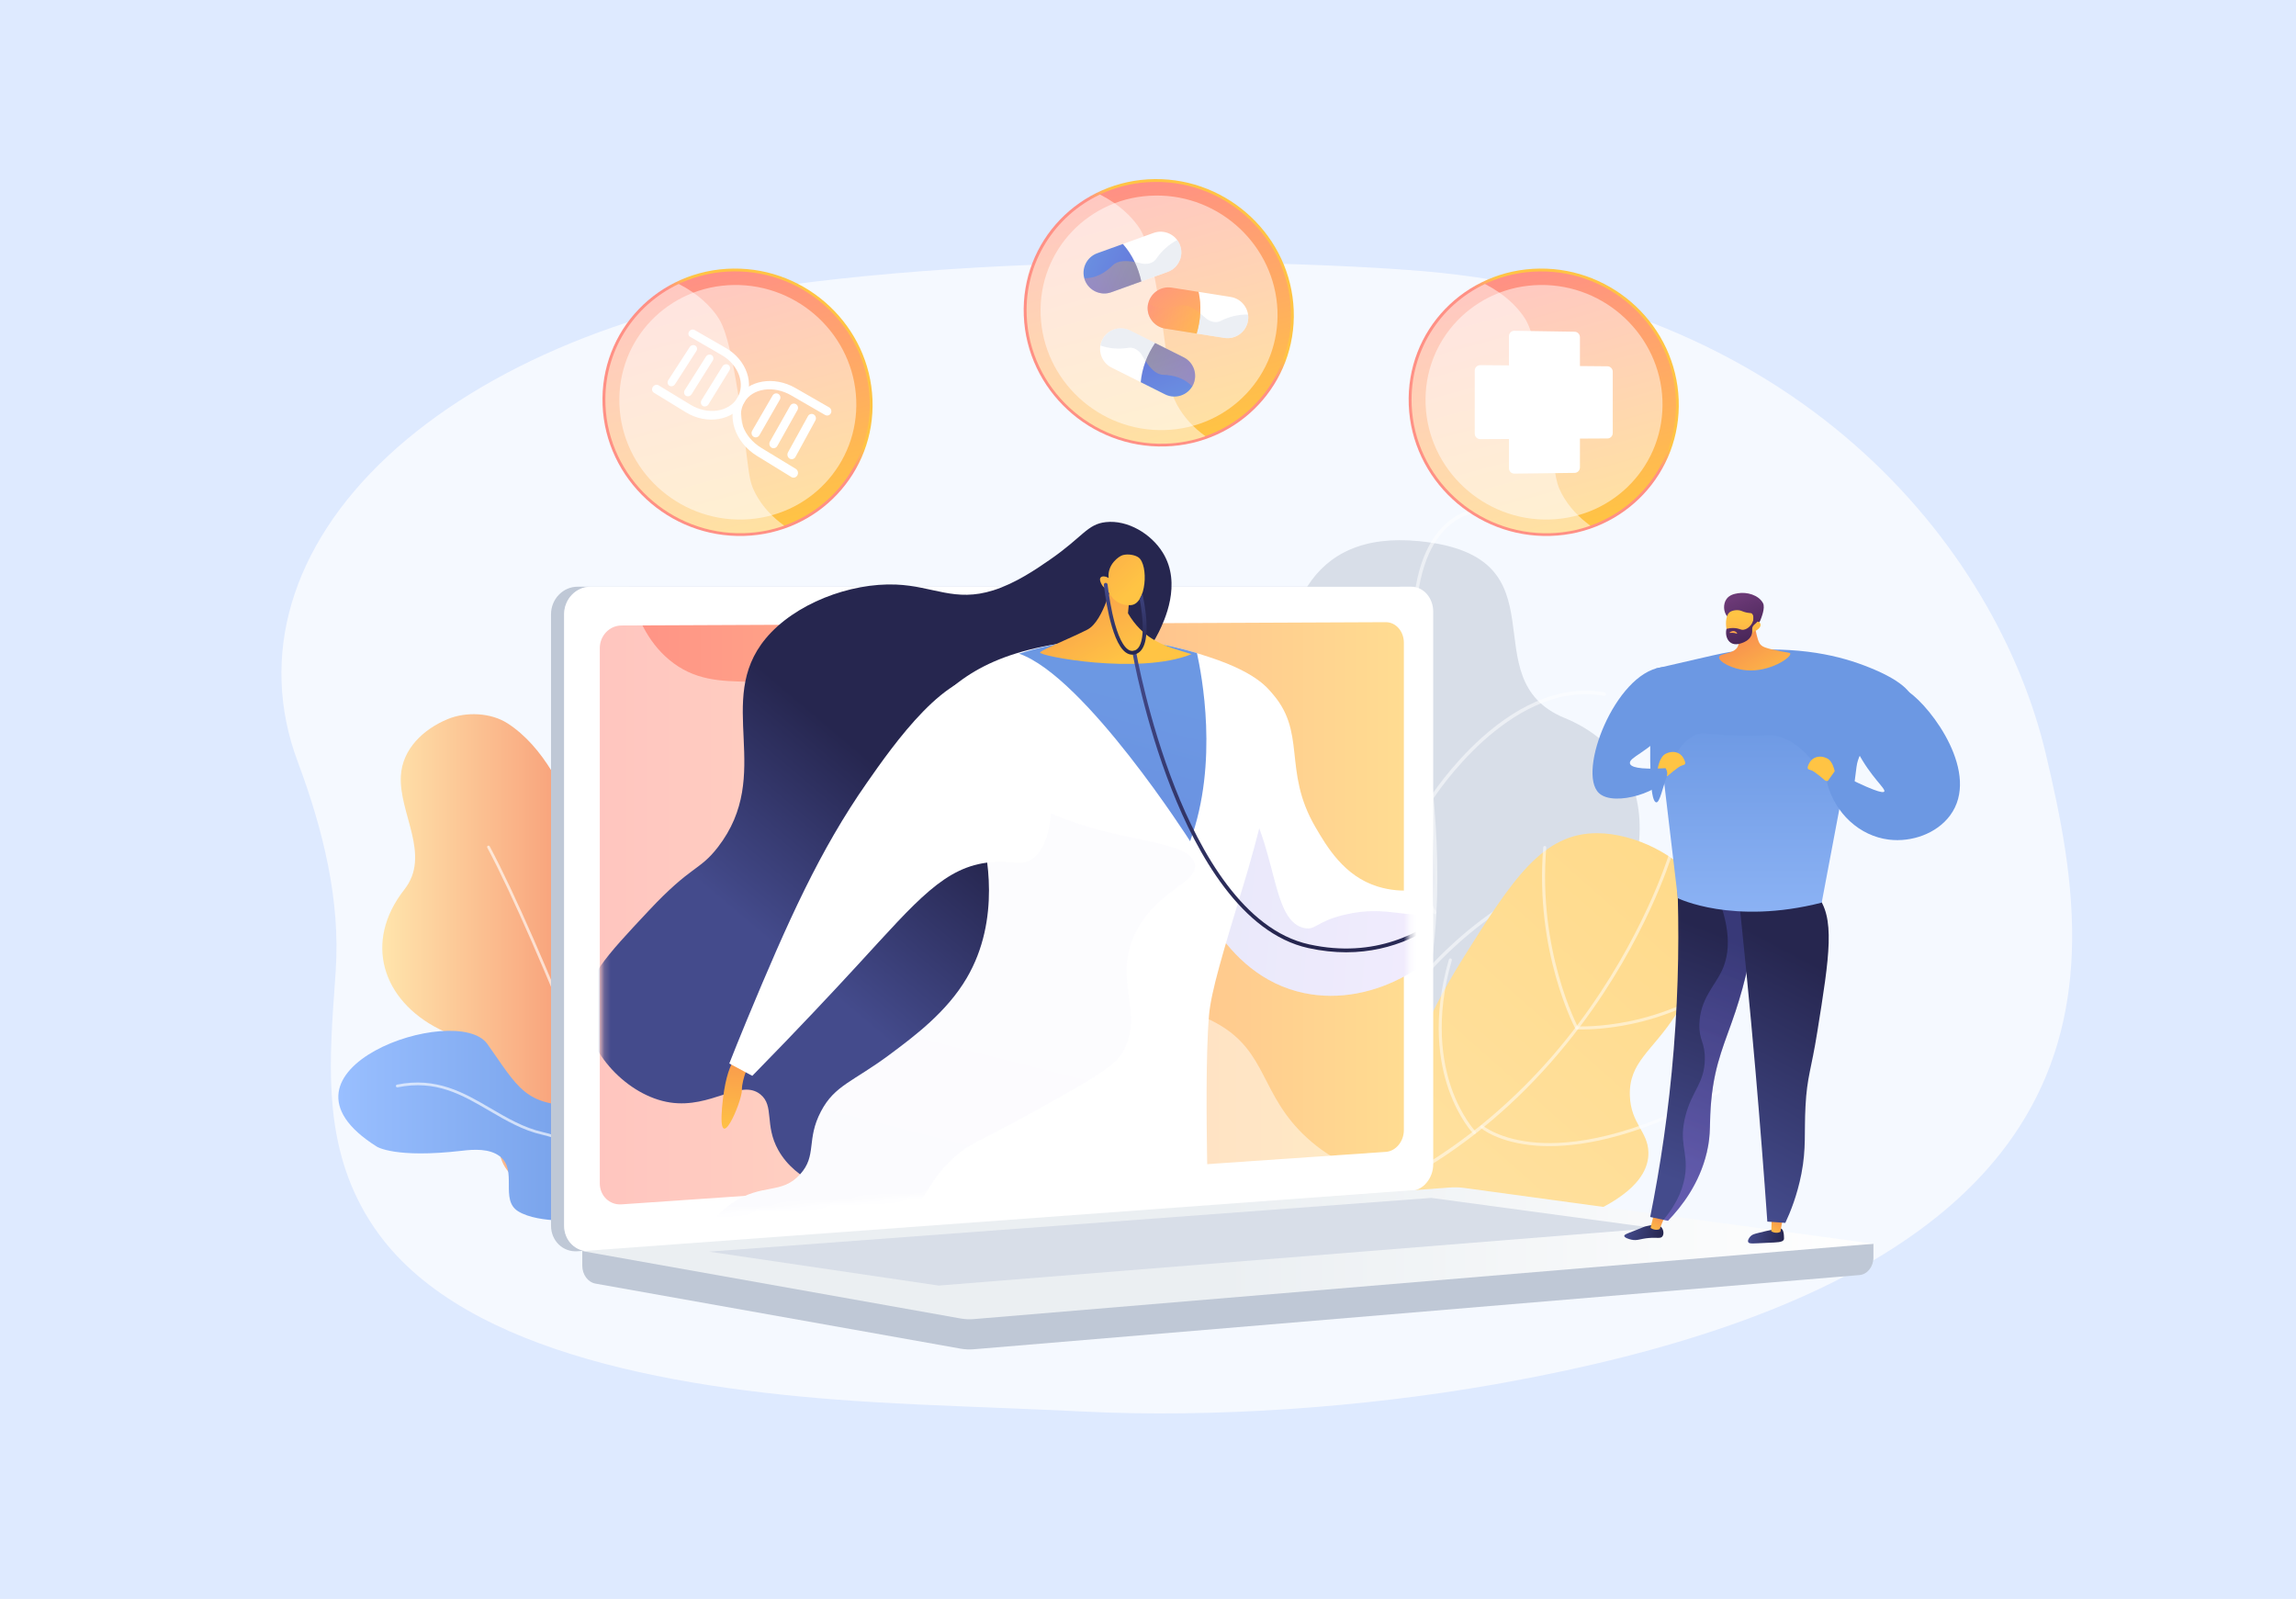 <svg width="359" height="250" viewBox="0 0 359 250" fill="none" xmlns="http://www.w3.org/2000/svg">
<rect width="359" height="250" fill="#DEEAFF"/>
<path opacity="0.7" d="M323.94 149.203C323.75 153.81 323.078 158.463 321.735 163.064C318.278 174.87 310.339 186.365 294.503 196.105C281.053 204.379 261.889 211.384 234.928 216.231C234.407 216.322 233.896 216.419 233.365 216.51C213.259 220.022 189.876 221.746 169.018 220.683C167.956 220.625 166.883 220.579 165.821 220.527C156.009 220.074 146.176 219.802 136.374 219.212C106.897 217.436 73.11 211.877 59.259 192.994C58.156 191.497 57.214 189.981 56.402 188.439C50.499 177.3 51.551 165.195 52.373 153.525C52.413 152.935 52.453 152.339 52.493 151.75C53.235 140.792 50.539 129.757 46.55 119.091C40.406 102.671 45.468 85.447 60.622 71.328C75.776 57.201 99.711 47.378 127.023 44.073C173.027 38.513 219.703 42.181 219.703 42.181C281.173 46.309 312.284 85.765 319.881 117.879C322.106 127.294 324.401 138.135 323.94 149.203Z" fill="white"/>
<path d="M96.966 186.644C96.945 186.644 96.925 186.644 96.904 186.633C93.397 186.294 89.283 184.812 87.153 181.86C86.032 180.306 85.467 178.496 85.652 176.572C85.765 175.43 85.971 174.257 86.423 173.197C86.907 172.097 87.637 171.099 88.48 170.245C88.943 169.761 89.457 169.319 89.982 168.897C91.484 167.704 94.652 166.294 93.983 163.866C93.582 162.395 92.101 161.171 91.216 159.977C89.324 157.436 88.336 154.237 89.139 151.078C89.766 148.599 91.957 146.562 94.137 145.358C103.024 140.461 100.833 127.457 110.666 131.007C120.499 134.566 120.057 145.194 113.824 153.599C111.736 156.407 109.36 159.226 107.632 162.282C106.274 164.689 106.768 166.726 108.465 168.815C109.38 169.936 110.892 170.934 111.623 172.158C113.258 174.895 114.225 178.393 112.867 181.428C111.52 184.442 108.228 186.047 105.091 186.51C102.355 186.911 99.692 186.911 96.966 186.644Z" fill="url(#paint0_linear_529_2075)"/>
<g opacity="0.8">
<path opacity="0.8" d="M96.484 183.629C96.463 183.619 96.432 183.609 96.412 183.598C96.319 183.526 96.288 183.393 96.36 183.3C96.432 183.197 103.663 172.632 102.459 162.323C101.235 151.85 108.055 142.776 108.127 142.683C108.199 142.591 108.332 142.57 108.425 142.642C108.518 142.714 108.538 142.848 108.466 142.941C108.394 143.033 101.678 151.973 102.891 162.272C104.115 172.734 96.792 183.434 96.72 183.537C96.658 183.619 96.566 183.65 96.484 183.629Z" fill="white"/>
</g>
<path d="M105.731 168.454C104.856 167.076 103.859 165.779 102.82 164.596C99.302 160.625 96.834 156.417 95.25 151.325C94.005 147.323 94.036 142.745 93.254 138.609C92.699 135.615 91.68 132.714 90.621 129.864C88.379 123.795 85.005 116.737 79.359 113.095C76.736 111.408 72.858 111.243 69.968 112.447C66.224 114.011 62.922 117.066 62.675 121.315C62.346 127.159 67.448 133.702 63.231 139.072C56.772 147.292 59.795 156.428 68.672 160.903C71.562 162.364 74.956 163.712 77.373 165.944C79.801 168.187 78.35 172.014 78.083 174.864C77.826 177.528 77.548 180.635 79.256 182.909C82.125 186.757 89.047 188.433 93.552 188.814C97.903 189.184 102.861 188.701 105.905 185.213C110.503 179.956 109.001 173.629 105.731 168.454Z" fill="url(#paint1_linear_529_2075)"/>
<g opacity="0.8">
<path opacity="0.8" d="M98.643 185.193C98.56 185.193 98.478 185.142 98.447 185.059C98.303 184.689 84.222 147.508 76.189 132.529C76.138 132.426 76.169 132.293 76.282 132.241C76.385 132.19 76.519 132.221 76.57 132.334C84.624 147.344 98.715 184.545 98.859 184.915C98.9 185.028 98.848 185.152 98.735 185.193C98.694 185.193 98.674 185.193 98.643 185.193Z" fill="white"/>
</g>
<path d="M92.564 190.45C93.5 190.316 94.436 190.162 95.362 190.018C97.964 189.596 101.184 188.793 102.006 185.892C102.243 185.069 101.842 183.588 101.739 182.734C101.636 181.859 101.513 180.985 101.317 180.131C101.04 178.948 100.587 177.837 100.001 176.767C98.993 174.915 97.83 173.526 95.671 173.115C94.097 172.806 92.359 172.734 90.764 172.796C82.052 173.084 80.983 169.936 76.2 163.228C71.417 156.52 39.944 167.364 58.931 179.287C58.931 179.287 61.79 181.139 72.209 179.925C74.112 179.699 76.529 179.555 78.144 180.789C80.993 182.96 78.123 187.569 81.003 189.38C82.68 190.429 85.375 190.748 87.308 190.82C89.057 190.872 90.816 190.697 92.564 190.45Z" fill="url(#paint2_linear_529_2075)"/>
<g opacity="0.8">
<path opacity="0.8" d="M98.376 186.859C98.314 186.859 98.242 186.828 98.201 186.767C98.15 186.695 92.636 179.195 84.809 177.425C81.754 176.736 79.111 175.183 76.55 173.691C72.24 171.17 68.167 168.784 62.16 170.008C62.047 170.028 61.934 169.956 61.903 169.843C61.883 169.73 61.955 169.617 62.068 169.586C68.239 168.331 72.57 170.862 76.766 173.321C79.296 174.802 81.909 176.335 84.902 177.014C92.883 178.814 98.489 186.448 98.54 186.52C98.612 186.612 98.592 186.746 98.489 186.818C98.458 186.849 98.417 186.859 98.376 186.859Z" fill="white"/>
</g>
<path d="M208.219 156.135C204.011 137.124 186.983 81.141 221.907 84.614C245.403 86.953 229.634 106.089 244.652 112.262C259.669 118.434 261.828 136.6 241.867 159.992C221.907 183.384 196.103 192.146 196.103 192.146C196.103 192.146 212.419 175.146 208.219 156.135Z" fill="#D8DEE8"/>
<g opacity="0.8">
<g opacity="0.8">
<path opacity="0.8" d="M192.552 194.313C192.591 194.313 192.63 194.306 192.669 194.282C230.901 175.162 225.715 135.192 222.618 111.315C222.25 108.507 221.906 105.855 221.679 103.539C220.577 92.469 222.86 86.758 224.972 83.918C227.24 80.867 229.798 80.39 229.822 80.39C229.97 80.366 230.064 80.225 230.041 80.077C230.017 79.928 229.876 79.834 229.728 79.858C229.618 79.873 226.967 80.358 224.566 83.558C222.383 86.476 220.021 92.312 221.14 103.594C221.374 105.917 221.718 108.577 222.078 111.386C225.16 135.122 230.307 174.849 192.419 193.797C192.286 193.868 192.231 194.024 192.302 194.157C192.356 194.259 192.45 194.313 192.552 194.313Z" fill="white"/>
</g>
<g opacity="0.8">
<path opacity="0.8" d="M223.885 124.991C223.971 124.991 224.057 124.944 224.112 124.865C224.143 124.818 227.178 120.109 231.981 115.798C236.384 111.84 243.22 107.404 250.776 108.781C250.924 108.804 251.065 108.71 251.089 108.562C251.112 108.413 251.018 108.272 250.87 108.249C244.722 107.13 238.058 109.602 231.613 115.407C226.764 119.772 223.697 124.529 223.666 124.576C223.588 124.701 223.619 124.865 223.744 124.951C223.784 124.975 223.838 124.991 223.885 124.991Z" fill="white"/>
</g>
<g opacity="0.8">
<path opacity="0.8" d="M223.378 152.005C223.456 152.005 223.527 151.973 223.581 151.911C223.62 151.864 227.821 146.958 234.258 142.609C240.171 138.611 249.244 134.292 258.88 136.373C259.028 136.405 259.169 136.311 259.2 136.17C259.232 136.021 259.138 135.881 258.997 135.849C249.181 133.721 239.96 138.11 233.953 142.171C227.461 146.559 223.222 151.512 223.182 151.559C223.089 151.676 223.096 151.84 223.214 151.942C223.261 151.989 223.323 152.005 223.378 152.005Z" fill="white"/>
</g>
<g opacity="0.8">
<path opacity="0.8" d="M222.399 111.503C222.446 111.503 222.501 111.487 222.548 111.464C222.673 111.386 222.712 111.214 222.626 111.088C222.595 111.041 219.529 106.277 214.679 101.919C208.235 96.115 201.571 93.642 195.423 94.761C195.274 94.784 195.18 94.925 195.204 95.074C195.227 95.223 195.368 95.317 195.517 95.293C203.072 93.916 209.908 98.352 214.312 102.311C219.106 106.629 222.149 111.331 222.18 111.378C222.227 111.456 222.313 111.503 222.399 111.503Z" fill="white"/>
</g>
<g opacity="0.8">
<path opacity="0.8" d="M224.332 142.937C224.379 142.937 224.426 142.929 224.465 142.898C224.598 142.828 224.637 142.663 224.567 142.53C224.535 142.476 221.274 136.788 216.088 132.211C213.03 129.512 209.909 127.729 206.812 126.891C202.925 125.843 199.069 126.305 195.353 128.268C195.22 128.339 195.173 128.503 195.244 128.636C195.314 128.769 195.478 128.816 195.611 128.746C202.142 125.295 208.916 126.602 215.736 132.618C220.859 137.132 224.074 142.742 224.105 142.796C224.144 142.882 224.238 142.937 224.332 142.937Z" fill="white"/>
</g>
<g opacity="0.8">
<path opacity="0.8" d="M219.474 166.681C219.521 166.681 219.568 166.673 219.607 166.642C219.74 166.572 219.78 166.407 219.709 166.274C219.678 166.22 216.416 160.532 211.231 155.955C208.172 153.256 205.052 151.473 201.954 150.636C198.067 149.587 194.211 150.049 190.496 152.012C190.363 152.083 190.316 152.247 190.386 152.38C190.456 152.513 190.621 152.56 190.754 152.49C197.285 149.04 204.058 150.346 210.879 156.362C216.002 160.876 219.216 166.486 219.248 166.54C219.287 166.634 219.381 166.681 219.474 166.681Z" fill="white"/>
</g>
</g>
<path d="M217.174 171.696C222.251 163.896 221.938 160.727 228.789 149.775C236.525 137.422 241.218 130.208 249.79 130.271C255.633 130.318 262.485 133.745 265.457 138.204C270.424 145.66 264.112 155.431 261.953 158.772C258.339 164.365 254.671 166.071 254.843 171.305C254.992 175.725 257.69 176.898 257.745 180.2C257.901 189.58 236.4 193.664 232.919 194.321C219.278 196.91 206.115 195.15 196.064 192.647C207.092 185.175 213.404 177.485 217.174 171.696Z" fill="url(#paint3_linear_529_2075)"/>
<g opacity="0.8">
<g opacity="0.8">
<path opacity="0.8" d="M193.928 193.273C193.943 193.273 193.951 193.273 193.967 193.273C205.801 191.325 216.712 186.99 226.379 180.411C234.115 175.146 241.084 168.426 247.091 160.454C257.314 146.88 261.256 134.175 261.295 134.042C261.334 133.917 261.263 133.784 261.138 133.745C261.013 133.705 260.88 133.776 260.841 133.901C260.802 134.026 256.883 146.669 246.708 160.18C237.322 172.642 220.544 188.414 193.896 192.803C193.771 192.827 193.677 192.944 193.701 193.077C193.717 193.194 193.818 193.273 193.928 193.273Z" fill="white"/>
</g>
<g opacity="0.8">
<path opacity="0.8" d="M246.56 161.001C246.599 161.001 246.638 160.993 246.669 160.97C246.787 160.907 246.826 160.766 246.763 160.649C246.701 160.532 240.428 148.75 241.773 132.524C241.781 132.391 241.687 132.282 241.554 132.266C241.421 132.258 241.312 132.352 241.296 132.485C239.943 148.859 246.278 160.759 246.341 160.876C246.396 160.954 246.474 161.001 246.56 161.001Z" fill="white"/>
</g>
<g opacity="0.8">
<path opacity="0.8" d="M247.357 160.962C248.687 160.962 251.502 160.853 255.038 160.109C259.605 159.155 266.348 156.91 272.574 151.668C272.675 151.582 272.683 151.433 272.605 151.332C272.519 151.23 272.37 151.222 272.268 151.3C266.129 156.472 259.465 158.686 254.959 159.64C250.071 160.665 246.59 160.469 246.559 160.469C246.426 160.461 246.317 160.563 246.309 160.688C246.301 160.813 246.403 160.931 246.528 160.939C246.528 160.946 246.825 160.962 247.357 160.962Z" fill="white"/>
</g>
<g opacity="0.8">
<path opacity="0.8" d="M242.28 179.198C247.919 179.198 256.695 177.571 268.904 170.866C269.021 170.804 269.061 170.663 268.998 170.545C268.935 170.428 268.795 170.389 268.677 170.452C255.021 177.946 245.721 179.05 240.332 178.658C234.505 178.228 231.869 176.014 231.846 175.991C231.744 175.905 231.595 175.92 231.509 176.014C231.423 176.116 231.431 176.264 231.533 176.35C231.642 176.444 234.286 178.682 240.246 179.128C240.872 179.175 241.552 179.198 242.28 179.198Z" fill="white"/>
</g>
<g opacity="0.8">
<path opacity="0.8" d="M251.494 201.996C251.611 201.996 251.713 201.902 251.729 201.784C251.744 201.651 251.651 201.542 251.518 201.526C235.976 199.962 227.693 195.588 223.469 192.193C218.933 188.539 218.033 185.246 218.026 185.214C217.994 185.089 217.861 185.011 217.736 185.042C217.611 185.074 217.533 185.207 217.564 185.332C217.603 185.473 218.51 188.813 223.172 192.561C227.443 195.995 235.812 200.415 251.463 201.996C251.478 201.996 251.486 201.996 251.494 201.996Z" fill="white"/>
</g>
<g opacity="0.8">
<path opacity="0.8" d="M230.541 177.313C230.604 177.313 230.658 177.289 230.705 177.25C230.799 177.156 230.799 177.007 230.713 176.914C230.69 176.89 228.492 174.567 226.943 170.131C225.519 166.031 224.37 159.241 227.006 150.142C227.045 150.017 226.966 149.884 226.841 149.853C226.716 149.814 226.583 149.892 226.552 150.017C223.877 159.248 225.05 166.149 226.505 170.318C228.085 174.848 230.275 177.156 230.369 177.25C230.424 177.289 230.486 177.313 230.541 177.313Z" fill="white"/>
</g>
</g>
<path d="M292.927 194.47L91.044 192.725V197.888C91.044 199.289 91.928 200.486 93.117 200.697L150.207 210.867C150.887 210.985 151.568 211.024 152.256 210.961L290.737 199.359C291.972 199.258 292.927 198.061 292.927 196.621V194.47Z" fill="#BFC8D6"/>
<path d="M218.63 186.193L90.317 195.635C88.018 195.808 86.156 194.008 86.156 191.622V96.052C86.156 93.666 88.026 91.733 90.317 91.733H218.63C220.523 91.733 222.048 93.478 222.048 95.637V182.038C222.056 184.19 220.523 186.052 218.63 186.193Z" fill="#BFC8D6"/>
<path d="M220.678 186.193L92.365 195.635C90.066 195.808 88.204 194.008 88.204 191.622V96.052C88.204 93.666 90.074 91.733 92.365 91.733H220.678C222.571 91.733 224.096 93.478 224.096 95.637V182.038C224.096 184.19 222.571 186.052 220.678 186.193Z" fill="white"/>
<path d="M216.682 180.098L97.169 188.305C95.299 188.43 93.782 186.959 93.782 185.011V101.341C93.782 99.393 95.299 97.805 97.169 97.797L216.682 97.28C218.246 97.272 219.506 98.704 219.506 100.48V176.695C219.506 178.471 218.239 179.997 216.682 180.098Z" fill="url(#paint4_linear_529_2075)"/>
<path d="M161.055 94.347C161.055 95.238 160.398 95.958 159.577 95.958C158.763 95.958 158.099 95.238 158.099 94.354C158.099 93.462 158.763 92.743 159.577 92.743C160.39 92.743 161.055 93.455 161.055 94.347Z" fill="white"/>
<path opacity="0.48" d="M92.366 195.635L220.03 186.232L220.679 186.185C221.547 186.122 222.337 185.692 222.939 185.043C213.749 184.542 208.047 181.28 204.363 177.908C196.972 171.141 198.255 164.467 190.284 160.016C180.343 154.469 172.522 161.494 164.982 154.563C160.406 150.354 162.651 147.217 157.027 140.935C150.793 133.972 146.734 136.311 140.469 130.044C132.546 122.119 136.511 115.955 129.683 110.267C121.408 103.367 112.475 109.751 104.599 103.132C101.197 100.277 99.335 96.13 98.365 91.718H92.374C90.075 91.718 88.213 93.65 88.213 96.036V191.614C88.197 194.008 90.067 195.808 92.366 195.635Z" fill="white"/>
<path d="M226.725 185.668L91.044 195.612L150.207 206.15C150.887 206.267 151.568 206.306 152.256 206.244L292.935 194.462L228.892 185.731C228.164 185.637 227.445 185.614 226.725 185.668Z" fill="url(#paint5_linear_529_2075)"/>
<path d="M110.841 195.698L223.8 187.296L258.762 192.021L146.773 201.002L110.841 195.698Z" fill="#D8DEE8"/>
<path d="M278.62 192.18C278.911 192.451 278.931 193.061 278.941 193.472C278.951 193.652 278.951 193.742 278.921 193.803C278.751 194.253 277.839 194.253 276.418 194.313C274.175 194.403 273.494 194.544 273.344 194.193C273.203 193.873 273.624 193.382 273.674 193.332C273.934 193.041 274.235 192.951 274.816 192.801C275.887 192.521 276.608 192.37 276.828 192.33C278.21 192.05 278.43 192 278.62 192.18Z" fill="url(#paint6_linear_529_2075)"/>
<path d="M277.047 189.937L276.957 192.491C277.027 192.611 277.798 192.942 278.389 192.591L278.829 190.057L277.047 189.937Z" fill="url(#paint7_linear_529_2075)"/>
<path d="M259.715 191.82C260.105 192.2 260.226 192.941 259.925 193.322C259.635 193.702 259.154 193.452 257.822 193.562C256.401 193.682 256.05 194.033 255.069 193.823C254.668 193.733 253.968 193.512 253.968 193.232C253.968 193.032 254.308 192.911 255.469 192.461C257.102 191.81 257.092 191.78 257.442 191.71C258.323 191.509 259.204 191.319 259.715 191.82Z" fill="url(#paint8_linear_529_2075)"/>
<path d="M258.674 189.546L258.083 191.96C258.143 192.08 258.894 192.471 259.505 192.17L260.446 189.807L258.674 189.546Z" fill="url(#paint9_linear_529_2075)"/>
<path d="M262.239 137.197C262.559 145.179 262.499 154.183 261.708 164.008C260.927 173.712 259.585 182.516 258.023 190.278C258.945 190.478 259.876 190.668 260.797 190.868C262.99 188.595 265.723 185.04 266.875 180.172C267.586 177.148 267.215 175.635 267.576 171.95C268.146 166.071 269.769 162.926 271.361 158.129C272.792 153.822 274.425 147.513 275.035 139.18C270.77 138.519 266.504 137.858 262.239 137.197Z" fill="url(#paint10_linear_529_2075)"/>
<path opacity="0.3" d="M263.521 174.523C264.542 170.497 266.495 169.426 266.565 165.63C266.615 162.936 265.644 162.715 265.714 160.142C265.814 156.236 268.097 154.193 269.248 151.729C270.46 149.135 270.93 144.968 267.656 138.038C270.119 138.419 272.583 138.799 275.046 139.18C274.435 147.522 272.803 153.822 271.371 158.128C269.779 162.926 268.157 166.071 267.586 171.949C267.226 175.635 267.596 177.147 266.885 180.172C265.734 185.039 263 188.585 260.807 190.868C260.577 190.818 260.337 190.768 260.106 190.718C262.48 187.884 263.321 185.35 263.531 183.297C263.861 179.962 262.49 178.59 263.521 174.523Z" fill="url(#paint11_linear_529_2075)"/>
<path d="M271.481 136.697C272.582 146.822 273.593 157.138 274.505 167.643C275.185 175.525 275.796 183.317 276.337 190.999C277.278 191.069 278.209 191.129 279.151 191.199C279.962 189.477 281.013 186.853 281.664 183.528C282.445 179.491 282.084 177.138 282.305 172.982C282.545 168.325 283.206 167.273 284.147 161.364C286.07 149.376 287.031 143.377 283.987 139.841C282.976 138.69 279.912 135.845 271.481 136.697Z" fill="url(#paint12_linear_529_2075)"/>
<path d="M284.838 141.133L288.562 121.393C288.562 121.393 285.899 113.091 276.437 112.119C266.975 111.148 259.455 116.005 259.455 116.005L262.349 140.442C262.349 140.432 270.92 144.679 284.838 141.133Z" fill="url(#paint13_linear_529_2075)"/>
<path d="M293.188 104.738C288.882 102.885 282.784 101.092 273.392 101.663C269.888 101.873 270.589 101.853 258.894 104.528C258.393 107.352 258.613 109.826 258.103 112.64C257.802 123.006 258.363 125.379 258.974 125.449C260.065 125.589 260.676 116.215 265.522 114.773C266.634 114.443 266.854 114.853 271.59 115.013C275.986 115.164 276.136 114.813 277.407 115.013C284.026 116.035 287.09 126.481 288.802 125.69C289.633 125.309 289.953 122.595 290.284 119.901C290.304 119.741 290.384 119.13 290.684 118.399C290.724 118.298 290.774 118.198 290.825 118.098C291.405 116.976 295.721 115.414 297.713 113.221C298.134 112.75 299.325 111.448 299.225 109.906C299.175 109.084 298.665 107.101 293.188 104.738Z" fill="#6C98E3"/>
<path d="M274.134 95.474C274.204 97.126 274.464 98.428 274.684 99.319C274.935 100.341 275.095 100.591 275.295 100.802C275.585 101.112 276.026 101.363 278.419 101.823C279.721 102.074 279.891 102.054 279.931 102.184C280.101 102.805 276.697 105.118 273.042 104.798C270.799 104.607 268.717 103.446 268.797 102.765C268.887 102.084 271.13 102.324 271.72 101.082C272.131 100.211 271.56 99.039 270.889 98.088C271.43 96.946 273.603 96.615 274.134 95.474Z" fill="url(#paint14_linear_529_2075)"/>
<path d="M270.048 96.355C269.488 95.684 269.388 94.472 269.948 93.671C270.429 92.98 271.25 92.84 271.731 92.76C273.142 92.519 274.965 93.02 275.656 94.292C276.066 95.043 275.355 96.695 275.245 96.996C275.125 97.326 274.875 97.457 274.644 97.717C274.334 98.078 273.843 98.648 273.052 99.61C272.972 99.34 272.852 99.019 272.682 98.659C272.612 98.518 272.341 97.998 271.951 97.567C271.16 96.695 270.579 96.986 270.048 96.355Z" fill="url(#paint15_linear_529_2075)"/>
<path d="M274.223 98.769C274.223 98.769 273.372 100.351 271.51 100.331C269.837 100.311 269.397 96.595 270.418 95.744C270.759 95.464 271.46 95.314 272.05 95.444C272.401 95.524 272.521 95.654 273.092 95.774C273.612 95.884 273.763 95.814 273.923 95.934C274.123 96.085 274.293 96.485 274.023 97.597C274.323 97.256 274.694 97.116 274.974 97.226C275.014 97.246 275.134 97.317 275.204 97.427C275.455 97.847 275.094 98.408 274.223 98.769Z" fill="url(#paint16_linear_529_2075)"/>
<path d="M273.973 95.704C273.893 95.764 274.154 96.054 274.194 96.475C274.274 97.296 273.493 98.328 272.652 98.458C272.151 98.538 272.001 98.238 271.16 98.198C270.639 98.168 270.219 98.258 269.948 98.328C269.738 99.239 270.028 100.131 270.659 100.521C271.33 100.932 272.151 100.621 272.492 100.491C272.722 100.401 273.453 100.121 273.803 99.42C274.174 98.688 273.753 98.278 274.184 97.777C274.404 97.527 274.704 97.396 274.985 96.916C275.055 96.785 275.105 96.665 275.135 96.595C274.684 96.154 274.084 95.614 273.973 95.704Z" fill="url(#paint17_linear_529_2075)"/>
<path d="M271.488 99.059C271.488 99.059 271.118 98.889 270.497 98.959C270.467 98.959 270.437 98.959 270.427 98.939C270.407 98.879 270.797 98.598 271.168 98.678C271.428 98.739 271.648 98.979 271.618 99.039C271.608 99.059 271.548 99.059 271.488 99.059Z" fill="url(#paint18_linear_529_2075)"/>
<path d="M286.689 122.315L287.009 121.423C287.009 121.423 286.839 119.14 285.677 118.569C284.516 117.998 283.375 118.379 282.904 119.3C282.433 120.222 282.644 120.282 283.174 120.422C283.705 120.562 285.397 122.054 285.397 122.054L286.689 122.315Z" fill="url(#paint19_linear_529_2075)"/>
<path d="M259.455 121.583L259.135 120.692C259.135 120.692 259.305 118.408 260.466 117.838C261.628 117.257 262.769 117.647 263.24 118.569C263.71 119.49 263.5 119.55 262.97 119.69C262.439 119.831 260.747 121.323 260.747 121.323L259.455 121.583Z" fill="url(#paint20_linear_529_2075)"/>
<path d="M295.353 107.262C296.775 107.041 297.976 107.873 298.507 108.233C301.991 110.627 309.781 120.973 304.895 127.522C302.792 130.337 298.907 131.709 295.353 131.278C290.777 130.717 286.882 127.172 285.65 122.305C286.051 121.734 286.461 121.173 286.862 120.602C292.77 123.637 294.422 124.077 294.622 123.757C294.902 123.316 292.499 121.493 290.437 117.517C289.996 116.666 289.806 116.315 289.806 115.935C289.796 113.481 290.997 111.368 292.099 109.946C293.19 108.524 294.001 107.482 295.353 107.262Z" fill="#6C98E3"/>
<path d="M262.86 105.078C261.918 104.037 260.066 104.297 259.705 104.347C252.566 105.359 246.548 120.712 250.003 123.997C252.416 126.28 260.396 123.606 260.677 121.083C260.707 120.852 260.677 120.532 260.436 120.111C256.041 120.361 254.989 119.881 254.859 119.38C254.599 118.418 257.793 117.567 260.436 114.282C262.83 111.328 264.422 106.801 262.86 105.078Z" fill="#6C98E3"/>
<path d="M202.283 48.483C202.737 59.92 193.797 69.465 182.205 69.801C170.496 70.146 160.54 60.977 160.078 49.328C159.617 37.679 168.83 28.134 180.547 28.001C192.139 27.876 201.83 37.045 202.283 48.483Z" fill="url(#paint21_linear_529_2075)"/>
<path d="M201.846 48.491C202.292 59.694 193.532 69.035 182.183 69.363C170.724 69.692 160.978 60.726 160.525 49.32C160.071 37.921 169.089 28.572 180.556 28.447C191.92 28.314 201.4 37.295 201.846 48.491Z" fill="url(#paint22_linear_529_2075)"/>
<path opacity="0.5" d="M199.742 48.538C200.141 58.583 192.28 66.954 182.105 67.243C171.835 67.533 163.122 59.49 162.715 49.281C162.308 39.071 170.38 30.692 180.65 30.575C190.826 30.442 199.343 38.492 199.742 48.538Z" fill="white"/>
<path opacity="0.5" d="M184.02 63.245C182.816 61 183.05 59.873 181.846 51.377C180.047 38.727 178.858 36.615 177.904 35.292C176.918 33.939 175.182 32.046 171.991 30.411C164.935 33.751 160.203 40.996 160.532 49.328C160.986 60.726 170.723 69.7 182.19 69.371C184.403 69.308 186.515 68.901 188.486 68.205C186.679 66.907 185.115 65.287 184.02 63.245Z" fill="white"/>
<path d="M180.374 36.419L175.572 38.148C177.042 39.815 177.981 41.833 178.45 44L182.572 42.514C184.246 41.911 185.13 40.042 184.52 38.367C183.917 36.693 182.048 35.809 180.374 36.419Z" fill="white"/>
<path opacity="0.49" d="M180.798 40.449C180.282 41.208 179.328 41.333 178.647 41.223C177.083 40.855 175.073 40.433 174.009 41.466C172.742 42.71 171.319 43.508 169.543 43.515C169.567 43.594 169.59 43.672 169.614 43.742C170.216 45.416 172.085 46.3 173.759 45.69L182.574 42.514C184.248 41.912 185.132 40.042 184.521 38.368C184.412 38.055 184.256 37.773 184.068 37.523C182.793 38.203 181.682 39.166 180.798 40.449Z" fill="#D8DEE8"/>
<path d="M175.572 38.148L171.56 39.596C169.886 40.198 169.002 42.068 169.612 43.742C170.215 45.416 172.084 46.3 173.758 45.69L178.451 44C177.981 41.833 177.043 39.815 175.572 38.148Z" fill="url(#paint23_linear_529_2075)"/>
<path opacity="0.3" d="M177.427 40.965C176.145 40.738 174.807 40.691 174.009 41.465C172.742 42.709 171.319 43.507 169.543 43.515C169.551 43.554 169.567 43.586 169.575 43.625C169.59 43.664 169.598 43.711 169.614 43.75C170.216 45.424 172.085 46.308 173.759 45.698L178.452 44.008C178.225 42.944 177.881 41.927 177.427 40.965Z" fill="url(#paint24_linear_529_2075)"/>
<path d="M173.798 57.471L178.366 59.755C178.562 57.534 179.367 55.468 180.611 53.63L176.692 51.674C175.097 50.876 173.141 51.525 172.343 53.121C171.553 54.717 172.21 56.673 173.798 57.471Z" fill="white"/>
<path opacity="0.49" d="M176.426 54.382C177.334 54.233 178.084 54.836 178.475 55.407C179.289 56.792 180.376 58.536 181.847 58.599C183.614 58.661 185.179 59.139 186.414 60.422C186.453 60.351 186.493 60.281 186.532 60.21C187.329 58.614 186.68 56.659 185.085 55.861L176.708 51.667C175.112 50.869 173.157 51.519 172.359 53.115C172.21 53.412 172.117 53.717 172.062 54.03C173.431 54.492 174.893 54.632 176.426 54.382Z" fill="#D8DEE8"/>
<path d="M178.366 59.757L182.176 61.666C183.771 62.463 185.727 61.814 186.524 60.218C187.322 58.622 186.673 56.666 185.077 55.868L180.611 53.639C179.375 55.469 178.562 57.542 178.366 59.757Z" fill="url(#paint25_linear_529_2075)"/>
<path opacity="0.3" d="M179.134 56.471C179.853 57.558 180.745 58.56 181.855 58.599C183.623 58.661 185.187 59.139 186.423 60.422C186.439 60.391 186.462 60.359 186.478 60.328C186.501 60.289 186.517 60.25 186.541 60.211C187.338 58.615 186.689 56.659 185.094 55.861L180.627 53.631C180.01 54.531 179.509 55.477 179.134 56.471Z" fill="url(#paint26_linear_529_2075)"/>
<path d="M192.444 46.433L187.399 45.635C187.884 47.81 187.743 50.024 187.109 52.152L191.435 52.833C193.195 53.114 194.861 51.894 195.142 50.134C195.416 48.381 194.204 46.715 192.444 46.433Z" fill="white"/>
<path opacity="0.49" d="M190.872 50.173C190.059 50.587 189.159 50.243 188.612 49.813C187.415 48.741 185.859 47.403 184.427 47.787C182.722 48.264 181.087 48.28 179.523 47.427C179.508 47.505 179.492 47.583 179.476 47.662C179.195 49.422 180.415 51.088 182.175 51.37L191.428 52.833C193.187 53.114 194.853 51.894 195.135 50.134C195.19 49.805 195.19 49.484 195.143 49.172C193.696 49.164 192.257 49.469 190.872 50.173Z" fill="#D8DEE8"/>
<path d="M187.4 45.635L183.192 44.97C181.432 44.689 179.766 45.909 179.485 47.669C179.203 49.43 180.423 51.096 182.183 51.378L187.111 52.16C187.736 50.024 187.885 47.81 187.4 45.635Z" fill="url(#paint27_linear_529_2075)"/>
<path opacity="0.3" d="M187.665 48.999C186.656 48.186 185.499 47.497 184.427 47.787C182.722 48.264 181.087 48.28 179.523 47.427C179.515 47.466 179.508 47.497 179.5 47.536C179.492 47.575 179.484 47.623 179.476 47.662C179.195 49.422 180.415 51.088 182.175 51.37L187.102 52.152C187.415 51.12 187.603 50.063 187.665 48.999Z" fill="url(#paint28_linear_529_2075)"/>
<mask id="mask0_529_2075" style="mask-type:alpha" maskUnits="userSpaceOnUse" x="94" y="77" width="127" height="114">
<path d="M217.424 180.601L97.595 190.859C95.721 191.016 94.199 189.177 94.199 186.742V82.159C94.199 79.724 95.721 77.739 97.595 77.729L217.424 77.084C218.992 77.074 220.255 78.864 220.255 81.083V176.348C220.255 178.567 218.985 180.474 217.424 180.601Z" fill="url(#paint29_linear_529_2075)"/>
</mask>
<g mask="url(#mask0_529_2075)">
<path d="M161.768 227.681H179.147C180.274 223.629 181.236 219.428 182.041 214.546C183.731 204.282 183.918 195.723 183.832 190.192C178.115 189.3 166.226 188.15 161.768 194.502C160.649 196.09 160.25 197.788 160.759 209.062C161.181 218.442 161.744 223.621 161.768 227.681Z" fill="url(#paint30_linear_529_2075)"/>
<path d="M146.656 227.681C150.191 221.736 155.088 211.111 160.915 190.591C153.695 191.005 146.476 191.42 139.257 191.835C134.775 202.545 131.693 211.542 129.621 218.176C128.573 221.517 127.611 224.818 126.789 227.681H146.656Z" fill="url(#paint31_linear_529_2075)"/>
<path d="M232.568 138.683C231.598 137.658 230.628 136.633 229.658 135.608C229.243 135.96 223.158 140.959 215.462 138.628C210.159 137.024 207.429 132.322 205.677 129.318C200.413 120.306 204.527 114.368 198.575 108.039C196.925 106.279 193.577 104.041 191.223 104.432C185.63 105.371 181.07 121.573 185.255 134.975C186.1 137.681 190.753 152.577 203.98 155.284C214.656 157.475 226.741 150.856 232.568 138.683Z" fill="white"/>
<path d="M171.435 108.305C173.907 106.38 178.506 104.315 181.189 98.823C181.994 97.172 184.865 91.312 181.799 86.384C179.984 83.458 176.324 81.259 172.906 81.635C169.98 81.956 169.362 83.919 164.138 87.526C162.104 88.934 158.835 91.187 155.315 92.298C149.284 94.199 145.976 91.641 140.11 91.398C132.898 91.101 124.208 94.395 119.688 99.879C111.663 109.619 121.103 121.002 112.249 132.455C109.347 136.211 108.159 135.209 101.44 142.383C94.706 149.565 91.342 153.156 91.475 157.913C91.663 164.523 98.178 171.384 104.78 172.378C111.232 173.348 115.792 168.599 118.898 171.111C121.111 172.902 119.5 175.875 121.682 179.802C124.49 184.864 130.732 186.366 131.741 186.601C141.095 188.846 154.83 178.817 161.392 166.111C173.211 143.213 157.982 118.757 171.435 108.305Z" fill="url(#paint32_linear_529_2075)"/>
<path opacity="0.3" d="M161.768 227.681H168.463C169.965 225.366 171.772 223.59 173.289 220.155C178.451 208.459 169.863 200.996 173.203 190.239C173.273 190.02 173.351 189.785 173.438 189.558C168.807 189.824 164.192 191.052 161.768 194.502C160.649 196.091 160.25 197.788 160.759 209.062C161.181 218.442 161.744 223.621 161.768 227.681Z" fill="url(#paint33_linear_529_2075)"/>
<path opacity="0.15" d="M191.098 120.313C200.304 128.958 197.926 143.823 203.925 145.098C205.755 145.489 205.779 144.057 210.323 143.001C216.971 141.452 219.826 143.838 224.511 142.626C226.451 142.125 229.024 140.92 231.723 137.791C232.004 138.088 232.286 138.385 232.568 138.683C226.741 150.856 214.656 157.474 203.98 155.292C190.753 152.585 186.1 137.689 185.255 134.982C183.292 128.692 183.253 121.784 184.34 116.136C186.561 116.996 188.947 118.287 191.098 120.313Z" fill="url(#paint34_linear_529_2075)"/>
<path d="M199.272 109.103C198.748 108.109 197.051 105.34 189.049 102.727C185.044 101.412 177.622 99.12 167.712 100.348C154.102 102.038 148.604 106.701 143.543 113.116C145.444 110.706 150.739 120.048 153.414 130.014C154.251 133.12 156.59 143.682 151.154 152.921C148.025 158.249 142.964 162.012 139.124 164.875C133.367 169.163 130.528 169.655 128.369 173.763C126.015 178.23 127.791 180.655 125.092 183.62C122.198 186.804 119.273 184.958 114.564 188.025C109.739 191.162 111.099 194.205 106.649 197.757C100.181 202.913 92.406 200.393 91.819 202.905C91.311 205.072 96.7 208.53 101.385 210.149C110.669 213.349 119.281 210.047 121.846 209.023C128.948 206.183 127.963 203.867 133.383 201.7C142.456 198.078 147.978 203.445 167.743 205.643C178.443 206.832 183.863 207.356 187.148 203.984C190.144 200.902 189.033 197.139 188.744 181.328C188.666 176.047 188.509 164.993 189.041 158.75C189.354 155.057 191.145 149.135 194.743 137.298C194.954 136.602 196.902 130.202 198.764 121.597C200.437 113.844 200.5 111.418 199.272 109.103Z" fill="white"/>
<path d="M115.769 164.821C115.769 164.821 113.587 165.173 112.899 173.184C112.211 181.195 116.02 172.253 116.004 170.43C115.981 168.607 117.279 166.025 117.279 166.025L115.769 164.821Z" fill="url(#paint35_linear_529_2075)"/>
<g opacity="0.15">
<path opacity="0.15" d="M106.656 197.757C111.107 194.213 109.746 191.17 114.572 188.025C119.28 184.958 122.205 186.805 125.099 183.62C127.798 180.655 126.022 178.23 128.377 173.763C130.535 169.664 133.367 169.171 139.131 164.876C142.972 162.012 148.024 158.249 151.161 152.922C156.597 143.682 154.25 133.113 153.421 130.015C150.746 120.04 147.344 117.231 144.919 115.338C145.185 115.096 145.021 114.564 145.365 114.266C154.149 122.794 162.557 126.901 169.299 129.013C178.098 131.767 186.186 131.798 186.812 135.108C187.383 138.143 180.758 139.129 177.48 146.006C173.859 153.61 179.178 158.241 175.455 164.657C174.195 166.824 170.003 169.163 161.626 173.826C152.819 178.731 151.575 178.613 148.564 181.563C144.387 185.655 144.755 188.51 141.048 190.075C137.059 191.749 134.829 189.206 130.449 189.754C123.128 190.669 120.884 198.829 115.737 202.96C111.85 206.081 104.998 207.912 92.116 204.212C91.85 203.742 91.74 203.304 91.834 202.905C92.413 200.386 100.188 202.905 106.656 197.757Z" fill="url(#paint36_linear_529_2075)"/>
</g>
<path d="M155.252 105.785C148.385 104.002 139.593 116.589 135.542 122.394C128.213 132.885 123.246 143.901 116.762 159.524C115.581 162.364 114.65 164.719 114.032 166.283C115.229 166.925 116.434 167.566 117.63 168.208C124.975 160.721 130.583 154.705 134.181 150.793C143.434 140.732 147.751 135.459 154.916 134.81C158.357 134.497 159.703 135.498 161.415 134.294C167.548 129.967 163.582 107.945 155.252 105.785Z" fill="white"/>
<path d="M186.084 131.524C186.084 131.524 169.636 105.754 159.335 102.202C161.9 101.381 164.685 100.716 167.712 100.34C176.229 99.284 182.901 100.833 187.156 102.116C187.868 105.394 190.613 119.21 186.084 131.524Z" fill="url(#paint37_linear_529_2075)"/>
<path d="M174.094 90.358C174.094 90.358 172.654 97.102 170.011 98.447C167.359 99.793 163.12 101.483 162.627 101.999C162.134 102.516 178.012 105.614 186.303 102.281C183.73 101.514 183.034 101.248 183.034 101.248C182.337 100.99 181.047 100.497 179.78 99.629C178.919 99.034 177.551 97.908 176.37 95.889L176.722 92.118L174.094 90.358Z" fill="url(#paint38_linear_529_2075)"/>
<path d="M173.124 92.181C173.124 92.181 174.086 94.809 176.824 94.614C179.28 94.442 179.6 88.316 178.02 87.158C177.496 86.775 176.386 86.556 175.541 86.798C174.947 86.97 173.109 88.261 173.343 90.374C172.827 90.053 172.295 90.053 172.092 90.295C171.834 90.6 172.17 91.219 172.248 91.359C172.506 91.852 172.929 92.087 173.124 92.181Z" fill="url(#paint39_linear_529_2075)"/>
<path d="M210.488 148.892C208.634 148.892 206.663 148.689 204.575 148.235C194.086 145.927 187.164 133.48 183.206 123.443C178.936 112.615 177.098 102.187 177.082 102.077C177.051 101.921 177.16 101.764 177.317 101.741C177.473 101.717 177.63 101.819 177.653 101.976C177.669 102.077 179.499 112.459 183.754 123.232C187.657 133.136 194.462 145.411 204.7 147.656C214.946 149.909 222.408 145.841 226.858 142.039C231.692 137.908 234.125 133.191 234.148 133.144C234.219 133.003 234.398 132.94 234.539 133.019C234.68 133.089 234.743 133.269 234.664 133.41C234.641 133.457 232.154 138.276 227.234 142.485C223.581 145.606 217.965 148.892 210.488 148.892Z" fill="url(#paint40_linear_529_2075)"/>
<path d="M178.616 92.807C178.514 93.081 178.318 93.433 178.193 93.636C178.709 96.265 179.257 101.264 177.294 101.741C176.973 101.819 176.668 101.749 176.363 101.538C174.087 99.926 173.195 91.477 173.18 91.391C173.164 91.234 173.023 91.117 172.859 91.133C172.702 91.148 172.585 91.289 172.601 91.453C172.64 91.813 173.539 100.255 176.027 102.015C176.347 102.242 176.691 102.359 177.036 102.359C177.169 102.359 177.302 102.343 177.434 102.312C180.524 101.569 178.858 93.84 178.616 92.807Z" fill="url(#paint41_linear_529_2075)"/>
</g>
<path d="M136.421 62.474C136.875 73.912 127.935 83.457 116.343 83.793C104.634 84.137 94.677 74.968 94.216 63.319C93.754 51.67 102.968 42.126 114.685 41.993C126.284 41.867 135.967 51.036 136.421 62.474Z" fill="url(#paint42_linear_529_2075)"/>
<path d="M135.983 62.482C136.429 73.685 127.669 83.026 116.32 83.355C104.861 83.684 95.124 74.71 94.67 63.312C94.216 51.905 103.235 42.564 114.701 42.431C126.058 42.306 135.545 51.287 135.983 62.482Z" fill="url(#paint43_linear_529_2075)"/>
<path opacity="0.5" d="M133.88 62.521C134.278 72.566 126.418 80.937 116.242 81.227C105.972 81.516 97.259 73.474 96.852 63.264C96.446 53.055 104.517 44.676 114.787 44.559C124.971 44.434 133.481 52.476 133.88 62.521Z" fill="white"/>
<path opacity="0.5" d="M118.158 77.237C116.953 74.992 117.188 73.865 115.983 65.369C114.184 52.718 112.996 50.606 112.041 49.284C111.056 47.923 109.312 46.022 106.128 44.394C99.065 47.735 94.341 54.979 94.67 63.311C95.123 74.71 104.861 83.683 116.328 83.355C118.541 83.292 120.653 82.885 122.624 82.189C120.825 80.898 119.253 79.279 118.158 77.237Z" fill="white"/>
<path d="M124.682 74.311C124.87 73.959 124.76 73.513 124.432 73.309L119.043 70.031C116.227 68.318 115.069 65.103 116.391 62.881C118.065 60.057 116.735 56.278 113.505 54.416L108.609 51.6C108.327 51.435 107.936 51.545 107.748 51.834C107.553 52.132 107.631 52.499 107.913 52.664L112.825 55.504C115.468 57.029 116.595 60.033 115.288 62.216C113.568 65.079 114.897 69.147 118.339 71.268L123.736 74.585C124.064 74.788 124.486 74.671 124.682 74.311Z" fill="white"/>
<path d="M129.906 64.626C130.086 64.297 129.968 63.882 129.648 63.694L124.376 60.667C121.005 58.735 116.969 59.423 115.287 62.224C113.958 64.438 110.649 64.915 107.966 63.28L102.976 60.245C102.687 60.065 102.288 60.182 102.077 60.495C101.873 60.808 101.936 61.207 102.225 61.387L107.223 64.453C110.524 66.48 114.669 65.76 116.382 62.881C117.681 60.69 120.942 60.221 123.711 61.817L128.999 64.876C129.327 65.064 129.734 64.954 129.906 64.626Z" fill="white"/>
<path d="M105.558 60.056L108.882 54.885C109.077 54.58 108.999 54.205 108.71 54.032C108.42 53.868 108.029 53.97 107.834 54.275L104.502 59.423C104.298 59.736 104.369 60.135 104.666 60.307C104.955 60.487 105.354 60.377 105.558 60.056Z" fill="white"/>
<path d="M108.147 61.621L111.439 56.38C111.635 56.074 111.549 55.691 111.26 55.519C110.97 55.347 110.571 55.456 110.383 55.761L107.075 60.98C106.872 61.292 106.95 61.699 107.247 61.879C107.544 62.059 107.951 61.942 108.147 61.621Z" fill="white"/>
<path d="M110.783 63.217L114.052 57.905C114.24 57.592 114.154 57.209 113.857 57.029C113.559 56.857 113.168 56.966 112.973 57.271L109.696 62.552C109.5 62.873 109.578 63.28 109.875 63.468C110.18 63.648 110.579 63.538 110.783 63.217Z" fill="white"/>
<path d="M118.753 68.028L121.929 62.497C122.116 62.177 122.015 61.77 121.702 61.59C121.389 61.41 120.99 61.519 120.802 61.84L117.611 67.34C117.416 67.676 117.517 68.099 117.83 68.294C118.151 68.482 118.558 68.365 118.753 68.028Z" fill="white"/>
<path d="M121.546 69.719L124.69 64.109C124.87 63.781 124.768 63.374 124.447 63.186C124.134 63.006 123.728 63.116 123.548 63.444L120.396 69.022C120.2 69.359 120.31 69.797 120.623 69.985C120.943 70.18 121.358 70.063 121.546 69.719Z" fill="white"/>
<path d="M124.385 71.432L127.49 65.744C127.67 65.416 127.56 64.993 127.24 64.805C126.919 64.618 126.512 64.735 126.332 65.064L123.211 70.72C123.024 71.064 123.133 71.502 123.454 71.698C123.782 71.901 124.197 71.776 124.385 71.432Z" fill="white"/>
<path d="M262.477 62.474C262.93 73.912 253.99 83.457 242.399 83.793C230.69 84.137 220.733 74.968 220.271 63.319C219.81 51.67 229.024 42.126 240.741 41.993C252.34 41.867 262.023 51.036 262.477 62.474Z" fill="url(#paint44_linear_529_2075)"/>
<path d="M262.047 62.482C262.493 73.685 253.733 83.026 242.383 83.355C230.925 83.683 221.179 74.718 220.726 63.311C220.272 51.913 229.29 42.564 240.757 42.439C252.113 42.306 261.601 51.287 262.047 62.482Z" fill="url(#paint45_linear_529_2075)"/>
<path opacity="0.5" d="M259.935 62.521C260.333 72.566 252.473 80.937 242.297 81.227C232.027 81.516 223.314 73.474 222.907 63.264C222.5 53.055 230.572 44.676 240.842 44.559C251.026 44.434 259.536 52.476 259.935 62.521Z" fill="white"/>
<path opacity="0.5" d="M244.213 77.237C243.009 74.992 243.243 73.865 242.039 65.369C240.24 52.718 239.051 50.606 238.097 49.284C237.111 47.931 235.375 46.037 232.184 44.402C225.129 47.743 220.397 54.987 220.725 63.319C221.179 74.718 230.917 83.691 242.383 83.362C244.597 83.3 246.708 82.893 248.679 82.197C246.88 80.898 245.316 79.279 244.213 77.237Z" fill="white"/>
<path d="M251.355 57.272L247.038 57.233V52.734C247.038 52.265 246.67 51.874 246.216 51.866L236.784 51.717C236.314 51.709 235.939 52.093 235.939 52.57V57.131L231.449 57.092C230.972 57.084 230.589 57.475 230.589 57.952V67.794C230.589 68.279 230.972 68.662 231.449 68.662L235.939 68.639V73.2C235.939 73.677 236.314 74.061 236.784 74.053L246.216 73.936C246.67 73.928 247.038 73.544 247.038 73.075V68.576L251.355 68.553C251.801 68.553 252.169 68.17 252.169 67.7V58.124C252.169 57.663 251.801 57.28 251.355 57.272Z" fill="white"/>
<defs>
<linearGradient id="paint0_linear_529_2075" x1="88.139" y1="154.817" x2="117.886" y2="162.611" gradientUnits="userSpaceOnUse">
<stop stop-color="#AA80F9"/>
<stop offset="0.996" stop-color="#6165D7"/>
</linearGradient>
<linearGradient id="paint1_linear_529_2075" x1="59.782" y1="150.292" x2="108.805" y2="150.292" gradientUnits="userSpaceOnUse">
<stop stop-color="#FFE5AC"/>
<stop offset="0.996" stop-color="#F36F56"/>
</linearGradient>
<linearGradient id="paint2_linear_529_2075" x1="52.895" y1="175.987" x2="102.072" y2="175.987" gradientUnits="userSpaceOnUse">
<stop offset="0.004" stop-color="#99BFFF"/>
<stop offset="1" stop-color="#6C98E3"/>
</linearGradient>
<linearGradient id="paint3_linear_529_2075" x1="269.163" y1="135.519" x2="134.229" y2="288.036" gradientUnits="userSpaceOnUse">
<stop offset="0.004" stop-color="#FFDA8A"/>
<stop offset="1" stop-color="#FFEEC9"/>
</linearGradient>
<linearGradient id="paint4_linear_529_2075" x1="93.782" y1="142.798" x2="219.504" y2="142.798" gradientUnits="userSpaceOnUse">
<stop stop-color="#FF9085"/>
<stop offset="1" stop-color="#FFDC91"/>
</linearGradient>
<linearGradient id="paint5_linear_529_2075" x1="91.041" y1="195.957" x2="292.927" y2="195.957" gradientUnits="userSpaceOnUse">
<stop offset="0.494" stop-color="#EBEFF2"/>
<stop offset="1" stop-color="white"/>
</linearGradient>
<linearGradient id="paint6_linear_529_2075" x1="273.417" y1="193.001" x2="278.963" y2="193.501" gradientUnits="userSpaceOnUse">
<stop stop-color="#444B8C"/>
<stop offset="0.996" stop-color="#26264F"/>
</linearGradient>
<linearGradient id="paint7_linear_529_2075" x1="276.597" y1="193.228" x2="279.387" y2="188.352" gradientUnits="userSpaceOnUse">
<stop stop-color="#FFC444"/>
<stop offset="0.996" stop-color="#F36F56"/>
</linearGradient>
<linearGradient id="paint8_linear_529_2075" x1="254.218" y1="192.051" x2="259.999" y2="193.313" gradientUnits="userSpaceOnUse">
<stop stop-color="#444B8C"/>
<stop offset="0.996" stop-color="#26264F"/>
</linearGradient>
<linearGradient id="paint9_linear_529_2075" x1="257.797" y1="192.773" x2="261.017" y2="188.026" gradientUnits="userSpaceOnUse">
<stop stop-color="#FFC444"/>
<stop offset="0.996" stop-color="#F36F56"/>
</linearGradient>
<linearGradient id="paint10_linear_529_2075" x1="255.646" y1="182.328" x2="269.514" y2="145.956" gradientUnits="userSpaceOnUse">
<stop stop-color="#444B8C"/>
<stop offset="0.996" stop-color="#26264F"/>
</linearGradient>
<linearGradient id="paint11_linear_529_2075" x1="258.148" y1="183.281" x2="272.016" y2="146.909" gradientUnits="userSpaceOnUse">
<stop stop-color="#AA80F9"/>
<stop offset="0.996" stop-color="#6165D7"/>
</linearGradient>
<linearGradient id="paint12_linear_529_2075" x1="264.529" y1="184.3" x2="282.748" y2="149.9" gradientUnits="userSpaceOnUse">
<stop stop-color="#444B8C"/>
<stop offset="0.996" stop-color="#26264F"/>
</linearGradient>
<linearGradient id="paint13_linear_529_2075" x1="274.009" y1="111.991" x2="274.009" y2="142.546" gradientUnits="userSpaceOnUse">
<stop stop-color="#6C98E3"/>
<stop offset="1" stop-color="#8BB2F4"/>
</linearGradient>
<linearGradient id="paint14_linear_529_2075" x1="277.473" y1="108.226" x2="269.517" y2="93.704" gradientUnits="userSpaceOnUse">
<stop stop-color="#FFC444"/>
<stop offset="0.996" stop-color="#F36F56"/>
</linearGradient>
<linearGradient id="paint15_linear_529_2075" x1="276.642" y1="103.775" x2="271.903" y2="93.299" gradientUnits="userSpaceOnUse">
<stop stop-color="#311944"/>
<stop offset="1" stop-color="#6B3976"/>
</linearGradient>
<linearGradient id="paint16_linear_529_2075" x1="272.57" y1="96.249" x2="272.582" y2="111.858" gradientUnits="userSpaceOnUse">
<stop stop-color="#FFC444"/>
<stop offset="0.996" stop-color="#F36F56"/>
</linearGradient>
<linearGradient id="paint17_linear_529_2075" x1="275.382" y1="104.351" x2="270.639" y2="93.863" gradientUnits="userSpaceOnUse">
<stop stop-color="#311944"/>
<stop offset="1" stop-color="#6B3976"/>
</linearGradient>
<linearGradient id="paint18_linear_529_2075" x1="271.125" y1="99.585" x2="270.809" y2="97.644" gradientUnits="userSpaceOnUse">
<stop stop-color="#FFC444"/>
<stop offset="1" stop-color="#F36F56"/>
</linearGradient>
<linearGradient id="paint19_linear_529_2075" x1="285.135" y1="121.928" x2="291.542" y2="149.946" gradientUnits="userSpaceOnUse">
<stop stop-color="#FFC444"/>
<stop offset="0.996" stop-color="#F36F56"/>
</linearGradient>
<linearGradient id="paint20_linear_529_2075" x1="261.01" y1="121.2" x2="254.604" y2="149.216" gradientUnits="userSpaceOnUse">
<stop stop-color="#FFC444"/>
<stop offset="0.996" stop-color="#F36F56"/>
</linearGradient>
<linearGradient id="paint21_linear_529_2075" x1="184.672" y1="45.299" x2="187.26" y2="42.631" gradientUnits="userSpaceOnUse">
<stop stop-color="#FF9085"/>
<stop offset="1" stop-color="#FFC444"/>
</linearGradient>
<linearGradient id="paint22_linear_529_2075" x1="175.761" y1="29.05" x2="186.615" y2="68.761" gradientUnits="userSpaceOnUse">
<stop stop-color="#FF9085"/>
<stop offset="1" stop-color="#FFC444"/>
</linearGradient>
<linearGradient id="paint23_linear_529_2075" x1="166.872" y1="38.889" x2="184.457" y2="46.855" gradientUnits="userSpaceOnUse">
<stop stop-color="#6C98E3"/>
<stop offset="0.996" stop-color="#6165D7"/>
</linearGradient>
<linearGradient id="paint24_linear_529_2075" x1="170.019" y1="44.875" x2="177.883" y2="42.044" gradientUnits="userSpaceOnUse">
<stop stop-color="#FF9085"/>
<stop offset="1" stop-color="#FFC444"/>
</linearGradient>
<linearGradient id="paint25_linear_529_2075" x1="184.909" y1="65.543" x2="178.54" y2="47.316" gradientUnits="userSpaceOnUse">
<stop stop-color="#6C98E3"/>
<stop offset="0.996" stop-color="#6165D7"/>
</linearGradient>
<linearGradient id="paint26_linear_529_2075" x1="187.07" y1="59.136" x2="179.594" y2="55.399" gradientUnits="userSpaceOnUse">
<stop stop-color="#FF9085"/>
<stop offset="1" stop-color="#FFC444"/>
</linearGradient>
<linearGradient id="paint27_linear_529_2075" x1="179.417" y1="42.099" x2="190.996" y2="57.547" gradientUnits="userSpaceOnUse">
<stop stop-color="#FF9085"/>
<stop offset="1" stop-color="#FFC444"/>
</linearGradient>
<linearGradient id="paint28_linear_529_2075" x1="179.292" y1="48.86" x2="187.548" y2="50.163" gradientUnits="userSpaceOnUse">
<stop stop-color="#FF9085"/>
<stop offset="1" stop-color="#FFC444"/>
</linearGradient>
<linearGradient id="paint29_linear_529_2075" x1="94.2" y1="133.978" x2="220.253" y2="133.978" gradientUnits="userSpaceOnUse">
<stop stop-color="#FF9085"/>
<stop offset="1" stop-color="#FB6FBB"/>
</linearGradient>
<linearGradient id="paint30_linear_529_2075" x1="196.31" y1="246.869" x2="172.741" y2="208.86" gradientUnits="userSpaceOnUse">
<stop stop-color="#444B8C"/>
<stop offset="0.996" stop-color="#26264F"/>
</linearGradient>
<linearGradient id="paint31_linear_529_2075" x1="176.246" y1="244.983" x2="118.864" y2="181.502" gradientUnits="userSpaceOnUse">
<stop stop-color="#444B8C"/>
<stop offset="0.996" stop-color="#26264F"/>
</linearGradient>
<linearGradient id="paint32_linear_529_2075" x1="125.501" y1="151.691" x2="146.207" y2="127.117" gradientUnits="userSpaceOnUse">
<stop stop-color="#444B8C"/>
<stop offset="0.996" stop-color="#26264F"/>
</linearGradient>
<linearGradient id="paint33_linear_529_2075" x1="192.698" y1="249.109" x2="169.129" y2="211.1" gradientUnits="userSpaceOnUse">
<stop stop-color="#444B8C"/>
<stop offset="0.996" stop-color="#26264F"/>
</linearGradient>
<linearGradient id="paint34_linear_529_2075" x1="232.536" y1="139.068" x2="182.529" y2="134.788" gradientUnits="userSpaceOnUse">
<stop stop-color="#AA80F9"/>
<stop offset="0.996" stop-color="#6165D7"/>
</linearGradient>
<linearGradient id="paint35_linear_529_2075" x1="114.561" y1="177.342" x2="116.185" y2="153.672" gradientUnits="userSpaceOnUse">
<stop stop-color="#FFC444"/>
<stop offset="0.996" stop-color="#F36F56"/>
</linearGradient>
<linearGradient id="paint36_linear_529_2075" x1="156.379" y1="101.801" x2="133.585" y2="191.993" gradientUnits="userSpaceOnUse">
<stop stop-color="#AA80F9"/>
<stop offset="0.996" stop-color="#6165D7"/>
</linearGradient>
<linearGradient id="paint37_linear_529_2075" x1="175.097" y1="107.813" x2="136.209" y2="261.686" gradientUnits="userSpaceOnUse">
<stop stop-color="#6C98E3"/>
<stop offset="0.996" stop-color="#6165D7"/>
</linearGradient>
<linearGradient id="paint38_linear_529_2075" x1="175.21" y1="103.492" x2="160.942" y2="78.452" gradientUnits="userSpaceOnUse">
<stop stop-color="#FFC444"/>
<stop offset="0.996" stop-color="#F36F56"/>
</linearGradient>
<linearGradient id="paint39_linear_529_2075" x1="177.473" y1="91.893" x2="156.915" y2="69.82" gradientUnits="userSpaceOnUse">
<stop stop-color="#FFC444"/>
<stop offset="0.996" stop-color="#F36F56"/>
</linearGradient>
<linearGradient id="paint40_linear_529_2075" x1="207.953" y1="109.457" x2="198.537" y2="146.714" gradientUnits="userSpaceOnUse">
<stop stop-color="#444B8C"/>
<stop offset="0.996" stop-color="#26264F"/>
</linearGradient>
<linearGradient id="paint41_linear_529_2075" x1="175.376" y1="90.719" x2="177.277" y2="102.34" gradientUnits="userSpaceOnUse">
<stop stop-color="#444B8C"/>
<stop offset="0.996" stop-color="#26264F"/>
</linearGradient>
<linearGradient id="paint42_linear_529_2075" x1="118.812" y1="59.289" x2="121.4" y2="56.621" gradientUnits="userSpaceOnUse">
<stop stop-color="#FF9085"/>
<stop offset="1" stop-color="#FFC444"/>
</linearGradient>
<linearGradient id="paint43_linear_529_2075" x1="109.901" y1="43.04" x2="120.755" y2="82.751" gradientUnits="userSpaceOnUse">
<stop stop-color="#FF9085"/>
<stop offset="1" stop-color="#FFC444"/>
</linearGradient>
<linearGradient id="paint44_linear_529_2075" x1="244.871" y1="59.289" x2="247.459" y2="56.621" gradientUnits="userSpaceOnUse">
<stop stop-color="#FF9085"/>
<stop offset="1" stop-color="#FFC444"/>
</linearGradient>
<linearGradient id="paint45_linear_529_2075" x1="235.96" y1="43.04" x2="246.813" y2="82.751" gradientUnits="userSpaceOnUse">
<stop stop-color="#FF9085"/>
<stop offset="1" stop-color="#FFC444"/>
</linearGradient>
</defs>
</svg>